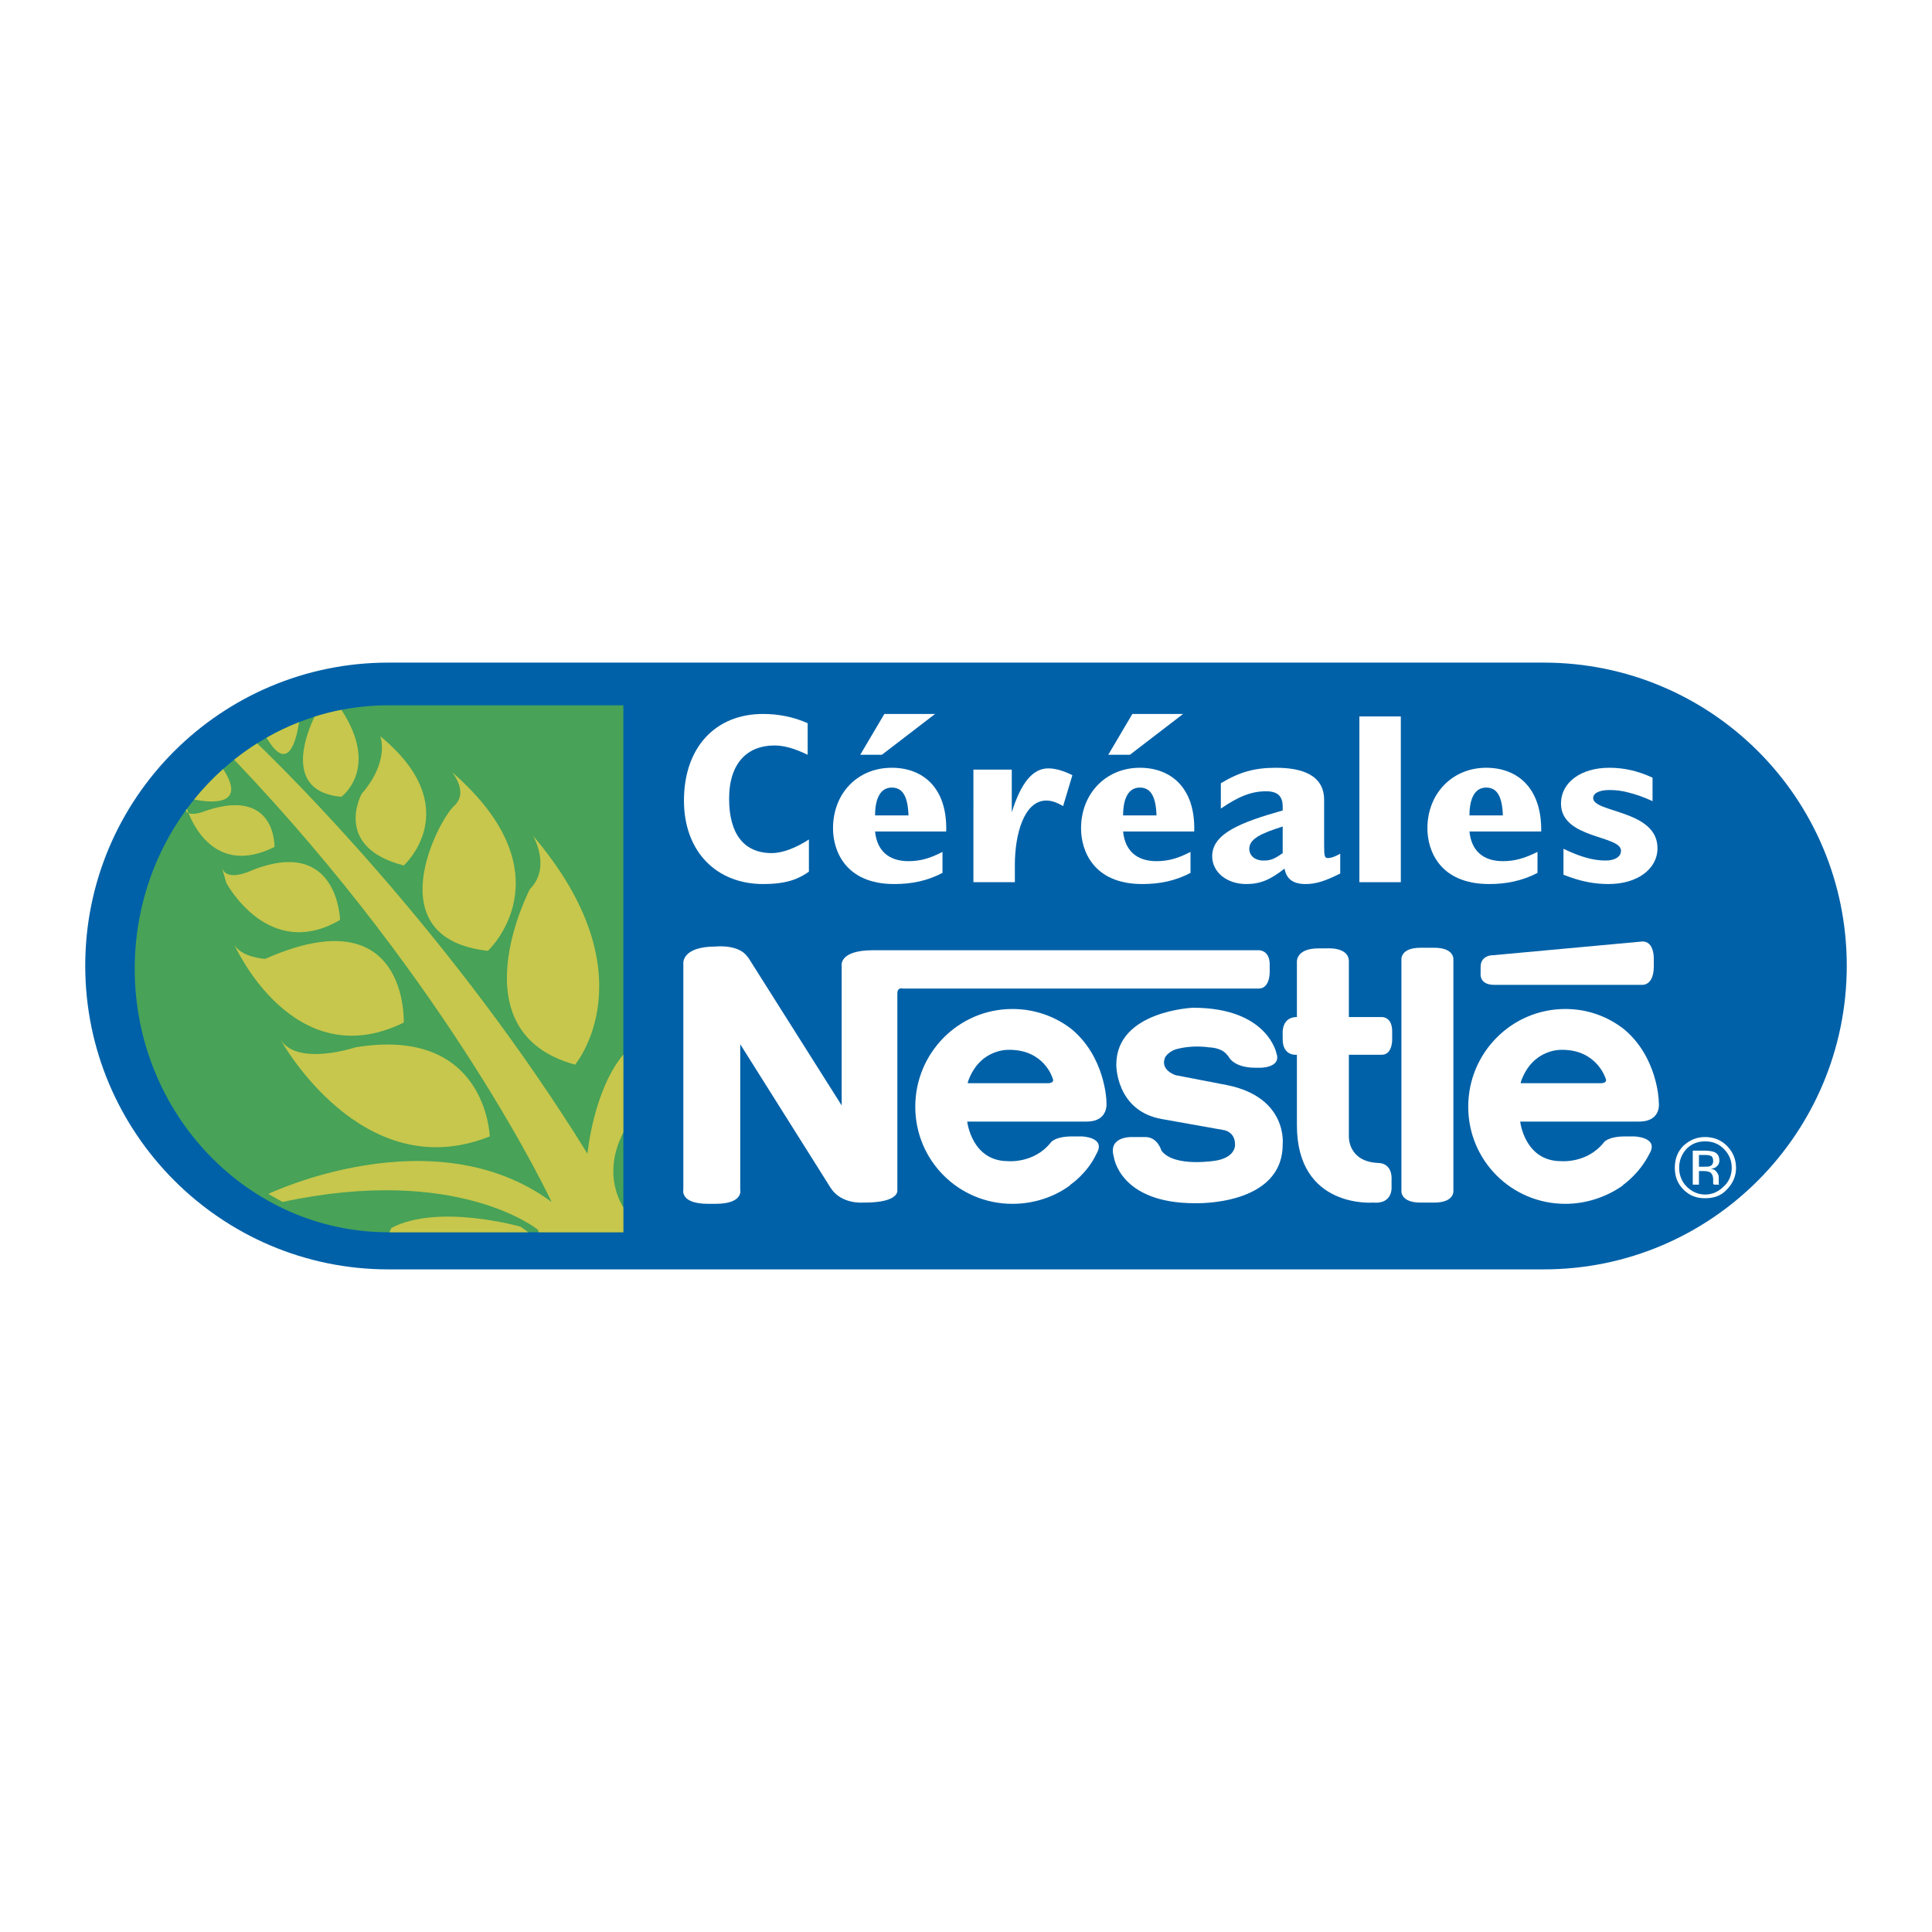 <?xml version="1.0" encoding="utf-8"?>
<!-- Generator: Adobe Illustrator 13.0.0, SVG Export Plug-In . SVG Version: 6.00 Build 14948)  -->
<!DOCTYPE svg PUBLIC "-//W3C//DTD SVG 1.0//EN" "http://www.w3.org/TR/2001/REC-SVG-20010904/DTD/svg10.dtd">
<svg version="1.0" id="Layer_1" xmlns="http://www.w3.org/2000/svg" xmlns:xlink="http://www.w3.org/1999/xlink" x="0px" y="0px"
	 width="192.756px" height="192.756px" viewBox="0 0 192.756 192.756" enable-background="new 0 0 192.756 192.756"
	 xml:space="preserve">
<g>
	<polygon fill-rule="evenodd" clip-rule="evenodd" fill="#FFFFFF" points="0,0 192.756,0 192.756,192.756 0,192.756 0,0 	"/>
	<path fill-rule="evenodd" clip-rule="evenodd" fill="#0061A8" d="M154.015,126.646c16.723,0,30.237-13.576,30.237-30.299
		c0-16.724-13.515-30.238-30.237-30.238H38.741c-16.661,0-30.237,13.514-30.237,30.238c0,16.723,13.576,30.299,30.237,30.299
		H154.015L154.015,126.646z"/>
	<path fill-rule="evenodd" clip-rule="evenodd" fill="#48A258" d="M38.741,70.368c-13.946,0-25.3,11.786-25.3,26.288
		c0,14.5,11.354,26.288,25.3,26.288h23.45V70.368H38.741L38.741,70.368z"/>
	<path fill-rule="evenodd" clip-rule="evenodd" fill="#C6C74C" d="M51.947,122.389c0,0-8.207-2.346-12.897,0.123l-0.201,0.432
		h13.859L51.947,122.389L51.947,122.389z"/>
	<path fill-rule="evenodd" clip-rule="evenodd" fill="#C6C74C" d="M53.675,122.697c0,0-7.96-6.541-25.486-2.777l-1.419-0.803
		c0,0,16.476-7.898,28.263,0.803c0,0-9.97-21.404-31.671-44.122c0.733-0.585,1.498-1.131,2.291-1.632
		c2.838,2.723,19.409,19.012,32.959,40.941c0,0,0.578-6.301,3.579-9.895v7.768c-0.852,1.65-1.744,4.51,0,7.5v2.463h-8.454
		L53.675,122.697L53.675,122.697z"/>
	<path fill-rule="evenodd" clip-rule="evenodd" fill="#C6C74C" d="M48.862,113.379c0,0-0.309-11.047-13.391-8.887
		c0,0-5.739,1.914-7.467-0.74C28.004,103.752,36.088,118.5,48.862,113.379L48.862,113.379z"/>
	<path fill-rule="evenodd" clip-rule="evenodd" fill="#C6C74C" d="M57.378,106.221c0,0,7.59-9.01-4.196-22.833
		c0,0,1.851,3.147-0.309,5.307C52.873,88.695,45.406,102.949,57.378,106.221L57.378,106.221z"/>
	<path fill-rule="evenodd" clip-rule="evenodd" fill="#C6C74C" d="M48.677,94.866c0,0,8.207-7.59-3.579-17.834
		c0,0,1.728,2.037,0.185,3.395C43.74,81.845,37.507,93.632,48.677,94.866L48.677,94.866z"/>
	<path fill-rule="evenodd" clip-rule="evenodd" fill="#C6C74C" d="M40.284,102.023c0,0,0.494-12.711-13.823-6.355
		c0,0-2.345-0.123-3.085-1.419C23.376,94.249,29.238,107.455,40.284,102.023L40.284,102.023z"/>
	<path fill-rule="evenodd" clip-rule="evenodd" fill="#C6C74C" d="M33.928,91.781c0,0-0.185-8.393-8.825-4.937
		c0,0-2.53,1.234-2.962-0.309l0.432,1.543C22.574,88.078,26.77,95.977,33.928,91.781L33.928,91.781z"/>
	<path fill-rule="evenodd" clip-rule="evenodd" fill="#C6C74C" d="M40.284,86.35c0,0,6.356-5.739-2.345-12.897
		c0,0,0.987,2.468-1.852,5.739C36.088,79.192,33.126,84.499,40.284,86.35L40.284,86.35z"/>
	<path fill-rule="evenodd" clip-rule="evenodd" fill="#C6C74C" d="M29.839,72.049c-0.232,1.581-1.045,5.314-3.244,1.552
		C27.634,73.008,28.718,72.489,29.839,72.049L29.839,72.049z"/>
	<path fill-rule="evenodd" clip-rule="evenodd" fill="#C6C74C" d="M19.366,79.77c1.299,0.264,5.43,0.849,2.897-3.046
		C21.22,77.655,20.251,78.675,19.366,79.77L19.366,79.77z"/>
	<path fill-rule="evenodd" clip-rule="evenodd" fill="#C6C74C" d="M34.052,79.5c0,0,3.878-2.771,0.013-8.681
		c-0.913,0.178-1.808,0.407-2.684,0.684C30.612,73.094,28.188,78.967,34.052,79.5L34.052,79.5z"/>
	<path fill-rule="evenodd" clip-rule="evenodd" fill="#C6C74C" d="M27.387,84.499c0,0,0.185-6.232-7.282-3.456
		c0,0-1.378,0.459-1.558-0.207c0.033-0.046,0.067-0.091,0.101-0.137C19.098,82.01,21.385,87.5,27.387,84.499L27.387,84.499z"/>
	<path fill-rule="evenodd" clip-rule="evenodd" fill="#FFFFFF" d="M80.704,86.967c-1.296,0.926-2.654,1.234-4.566,1.234
		c-4.628,0-7.899-3.208-7.899-8.331c0-5.245,3.086-8.639,7.899-8.639c1.542,0,3.085,0.309,4.443,0.925v3.147
		c-1.419-0.679-2.407-0.926-3.333-0.926c-2.592,0-4.505,1.666-4.505,5.307c0,3.518,1.481,5.43,4.258,5.43
		c1.111,0,2.468-0.555,3.703-1.357V86.967L80.704,86.967z"/>
	<path fill-rule="evenodd" clip-rule="evenodd" fill="#FFFFFF" d="M87.307,81.352c0-1.728,0.556-2.777,1.666-2.777
		c1.111,0,1.605,0.926,1.667,2.777H87.307L87.307,81.352z M85.826,75.304h2.16l5.307-4.073h-5.06L85.826,75.304L85.826,75.304z
		 M94.033,84.993c-1.296,0.679-2.283,0.925-3.394,0.925c-1.975,0-3.147-1.049-3.333-2.962h7.097
		c0.124-4.381-2.345-6.356-5.431-6.356c-3.394,0-5.862,2.53-5.862,6.047c0,2.222,1.234,5.554,6.109,5.554
		c1.728,0,3.271-0.308,4.813-1.11V84.993L94.033,84.993z"/>
	<path fill-rule="evenodd" clip-rule="evenodd" fill="#FFFFFF" d="M97.118,76.785h3.826v4.258l0,0
		c0.926-2.962,2.099-4.381,3.641-4.381c0.741,0,1.543,0.247,2.407,0.679l-0.926,3.085c-0.617-0.371-1.173-0.556-1.666-0.556
		c-2.222,0-3.147,3.333-3.147,6.418v1.728h-4.135V76.785L97.118,76.785z"/>
	<path fill-rule="evenodd" clip-rule="evenodd" fill="#FFFFFF" d="M112.052,81.352c0-1.728,0.556-2.777,1.667-2.777
		c1.11,0,1.604,0.926,1.666,2.777H112.052L112.052,81.352z M110.571,75.304h2.16l5.307-4.073h-5.061L110.571,75.304L110.571,75.304z
		 M118.778,84.993c-1.296,0.679-2.283,0.925-3.394,0.925c-1.975,0-3.147-1.049-3.333-2.962h7.097
		c0.124-4.381-2.345-6.356-5.43-6.356c-3.333,0-5.862,2.53-5.862,6.047c0,2.222,1.233,5.554,6.108,5.554
		c1.729,0,3.271-0.308,4.813-1.11V84.993L118.778,84.993z"/>
	<path fill-rule="evenodd" clip-rule="evenodd" fill="#FFFFFF" d="M127.974,85.116c-0.864,0.617-1.234,0.741-1.913,0.741
		c-0.864,0-1.42-0.494-1.42-1.172c0-0.988,1.173-1.543,3.333-2.222V85.116L127.974,85.116z M133.712,85.178
		c-0.556,0.309-0.926,0.432-1.233,0.432c-0.31,0-0.371-0.185-0.371-1.234v-4.566c0-2.53-2.283-3.209-4.813-3.209
		c-2.159,0-3.641,0.432-5.491,1.543v2.53c1.789-1.234,3.085-1.728,4.504-1.728c1.173,0,1.667,0.494,1.667,1.543v0.37
		c-4.135,1.173-7.035,2.283-7.035,4.566c0,1.604,1.48,2.777,3.394,2.777c1.42,0,2.407-0.432,3.826-1.542
		c0.186,1.049,0.864,1.542,2.098,1.542c1.05,0,1.976-0.308,3.456-1.049V85.178L133.712,85.178z"/>
	<polygon fill-rule="evenodd" clip-rule="evenodd" fill="#FFFFFF" points="135.625,71.479 139.76,71.479 139.76,88.016 
		135.625,88.016 135.625,71.479 	"/>
	<path fill-rule="evenodd" clip-rule="evenodd" fill="#FFFFFF" d="M146.609,81.352c0-1.728,0.556-2.777,1.666-2.777
		s1.604,0.926,1.666,2.777H146.609L146.609,81.352z M153.397,84.993c-1.357,0.679-2.345,0.925-3.456,0.925
		c-1.975,0-3.146-1.049-3.332-2.962h7.158c0.062-4.381-2.406-6.356-5.492-6.356c-3.332,0-5.862,2.53-5.862,6.047
		c0,2.222,1.234,5.554,6.171,5.554c1.666,0,3.271-0.308,4.813-1.11V84.993L153.397,84.993z"/>
	<path fill-rule="evenodd" clip-rule="evenodd" fill="#FFFFFF" d="M155.989,84.684c1.666,0.802,2.962,1.172,4.196,1.172
		c0.926,0,1.543-0.37,1.543-0.987c0-1.543-5.986-1.173-5.986-4.69c0-2.16,2.036-3.579,4.813-3.579c1.481,0,2.839,0.309,4.319,0.987
		v2.345c-0.926-0.432-1.666-0.679-2.406-0.864c-0.679-0.185-1.296-0.247-1.913-0.247c-0.987,0-1.604,0.309-1.604,0.802
		c0,1.481,6.418,1.173,6.418,4.999c0,2.099-2.036,3.579-4.875,3.579c-1.42,0-2.777-0.247-4.505-0.925V84.684L155.989,84.684z"/>
	<path fill-rule="evenodd" clip-rule="evenodd" fill="#FFFFFF" d="M96.563,108.072h8.022c0,0,0.679,0,0.433-0.494
		c0,0-0.803-2.838-4.32-2.838c0,0-2.962-0.186-4.134,3.209V108.072L96.563,108.072z M110.386,109.924c0,0,0.309,1.975-1.975,1.975
		h-11.91c0,0,0.432,3.949,4.073,3.949c0,0,2.592,0.246,4.258-1.852c0,0,0.37-0.617,2.16-0.617h0.926c0,0,2.468,0.062,1.48,1.729
		c-0.926,1.975-2.592,3.084-2.592,3.084l-0.123,0.125c-1.543,1.109-3.518,1.789-5.678,1.789c-5.368,0-9.688-4.32-9.688-9.689
		c0-5.367,4.32-9.75,9.688-9.75c2.222,0,4.258,0.74,5.862,1.975c3.395,2.777,3.518,7.158,3.518,7.158V109.924L110.386,109.924z"/>
	<path fill-rule="evenodd" clip-rule="evenodd" fill="#FFFFFF" d="M122.543,105.357c0,0,0.432,1.172,2.715,1.172h0.494
		c0,0,2.098,0,1.604-1.42c0,0-0.864-4.566-8.331-4.566c0,0-7.652,0.309-7.652,5.678c0,0-0.062,4.629,4.566,5.43l6.233,1.111
		c0,0,1.049,0.186,1.049,1.42c0,0,0.123,1.234-1.852,1.604c0,0-4.196,0.74-5.492-0.986c0,0-0.37-1.357-1.604-1.357h-1.296
		c0,0-2.468-0.125-1.851,1.975c0,0,0.555,4.627,8.084,4.627c0,0,8.763,0.309,8.763-5.861c0,0,0.555-4.691-5.555-5.924l-5.121-0.988
		c0,0-1.604-0.494-1.05-1.789c0,0,0.371-0.68,1.358-0.865c0,0,1.357-0.369,3.023-0.123c0,0,1.234,0,1.789,0.74L122.543,105.357
		L122.543,105.357z"/>
	<path fill-rule="evenodd" clip-rule="evenodd" fill="#FFFFFF" d="M151.731,108.072h8.021c0,0,0.68,0,0.433-0.494
		c0,0-0.864-2.838-4.319-2.838c0,0-2.963-0.186-4.135,3.209V108.072L151.731,108.072z M165.492,109.924c0,0,0.37,1.975-1.975,1.975
		H151.67c0,0,0.432,3.949,4.072,3.949c0,0,2.592,0.246,4.258-1.852c0,0,0.37-0.617,2.16-0.617h0.863c0,0,2.53,0.062,1.543,1.729
		c-0.987,1.975-2.592,3.084-2.592,3.084l-0.123,0.125c-1.604,1.109-3.579,1.789-5.678,1.789c-5.368,0-9.688-4.32-9.688-9.689
		c0-5.367,4.319-9.75,9.688-9.75c2.222,0,4.196,0.74,5.801,1.975c3.395,2.777,3.518,7.158,3.518,7.158V109.924L165.492,109.924z"/>
	<path fill-rule="evenodd" clip-rule="evenodd" fill="#FFFFFF" d="M139.821,95.73L139.821,95.73c0,0-0.123-1.172,1.913-1.172h1.357
		c2.036,0,1.913,1.172,1.913,1.172v23.079c0,0,0.123,1.174-1.913,1.174h-1.357c-2.036,0-1.913-1.174-1.913-1.174V95.73
		L139.821,95.73z"/>
	<path fill-rule="evenodd" clip-rule="evenodd" fill="#FFFFFF" d="M149.016,95.298c0,0-1.295-0.062-1.295,1.173v0.617
		c0,0-0.186,1.172,1.357,1.172h14.748c0,0,1.173,0.123,1.173-1.851v-0.617c0,0,0.123-1.975-1.234-1.851L149.016,95.298
		L149.016,95.298z"/>
	<path fill-rule="evenodd" clip-rule="evenodd" fill="#FFFFFF" d="M129.393,96.039c0,0-0.186-1.419,2.16-1.419h0.802
		c0,0,2.222-0.185,2.222,1.296v5.554h3.271c0,0,1.049-0.062,1.049,1.42v0.617c0,0,0.124,1.727-1.049,1.727c-1.11,0,0,0,0,0h-3.271
		v8.146c0,0-0.123,2.529,2.962,2.652c0,0,1.419-0.061,1.296,1.791v0.555c0,0,0.186,1.789-1.852,1.605c0,0-7.59,0.617-7.59-7.715
		v-7.035c0,0-1.419,0.186-1.419-1.543v-0.492c0,0-0.186-1.729,1.419-1.729v-5.245V96.039L129.393,96.039z"/>
	<path fill-rule="evenodd" clip-rule="evenodd" fill="#FFFFFF" d="M124.332,94.804c-6.047,0-34.125,0-37.21,0
		c-3.517,0-3.147,1.604-3.147,1.604v13.884l-9.318-14.748l-0.062-0.062c-0.864-1.296-3.147-1.049-3.147-1.049
		c-3.518,0-3.271,1.728-3.271,1.728v0.062v22.462c0,0-0.37,1.42,2.469,1.42h0.74c2.839,0,2.468-1.42,2.468-1.42v-14.502l9.01,14.316
		c1.049,1.666,3.209,1.482,3.209,1.482h0.185c3.517,0,3.271-1.234,3.271-1.234V99.123c0-0.678,0.555-0.492,0.555-0.492h35.483
		c1.234,0,1.111-1.852,1.111-1.852v-0.555c0-1.419-1.05-1.419-1.05-1.419H124.332L124.332,94.804z"/>
	<path fill-rule="evenodd" clip-rule="evenodd" fill="#FFFFFF" d="M171.972,114.613c0.556,0.555,0.803,1.172,0.803,1.912
		c0,0.68-0.247,1.357-0.803,1.852c-0.493,0.494-1.11,0.803-1.852,0.803c-0.74,0-1.357-0.309-1.851-0.803
		c-0.494-0.494-0.741-1.172-0.741-1.852c0-0.74,0.247-1.357,0.741-1.912c0.493-0.494,1.11-0.74,1.851-0.74
		C170.861,113.873,171.479,114.119,171.972,114.613L171.972,114.613z M172.28,114.305c-0.555-0.557-1.296-0.863-2.16-0.863
		c-0.863,0-1.542,0.307-2.159,0.863c-0.617,0.617-0.864,1.357-0.864,2.221c0,0.803,0.247,1.543,0.864,2.16s1.296,0.863,2.159,0.863
		c0.864,0,1.605-0.246,2.16-0.863c0.617-0.617,0.926-1.357,0.926-2.16C173.206,115.662,172.897,114.922,172.28,114.305
		L172.28,114.305z M170.614,116.342c-0.123,0.061-0.37,0.061-0.617,0.061h-0.493v-1.172h0.493c0.309,0,0.556,0,0.74,0.123
		c0.124,0.062,0.186,0.246,0.186,0.494C170.923,116.094,170.8,116.279,170.614,116.342L170.614,116.342z M168.887,118.191h0.617
		v-1.357h0.432c0.309,0,0.556,0.062,0.679,0.123c0.186,0.125,0.309,0.371,0.309,0.742v0.309v0.123l0,0c0.062,0,0.062,0,0.062,0.061
		h0.556l-0.062-0.061c0,0,0-0.062,0-0.186c0-0.062,0-0.186,0-0.246v-0.248c0-0.186-0.062-0.309-0.186-0.494
		c-0.123-0.184-0.309-0.309-0.617-0.369c0.247,0,0.37-0.062,0.494-0.123c0.246-0.186,0.37-0.371,0.37-0.68
		c0-0.432-0.186-0.74-0.556-0.863c-0.185-0.062-0.493-0.123-0.926-0.123h-1.172V118.191L168.887,118.191z"/>
</g>
</svg>
